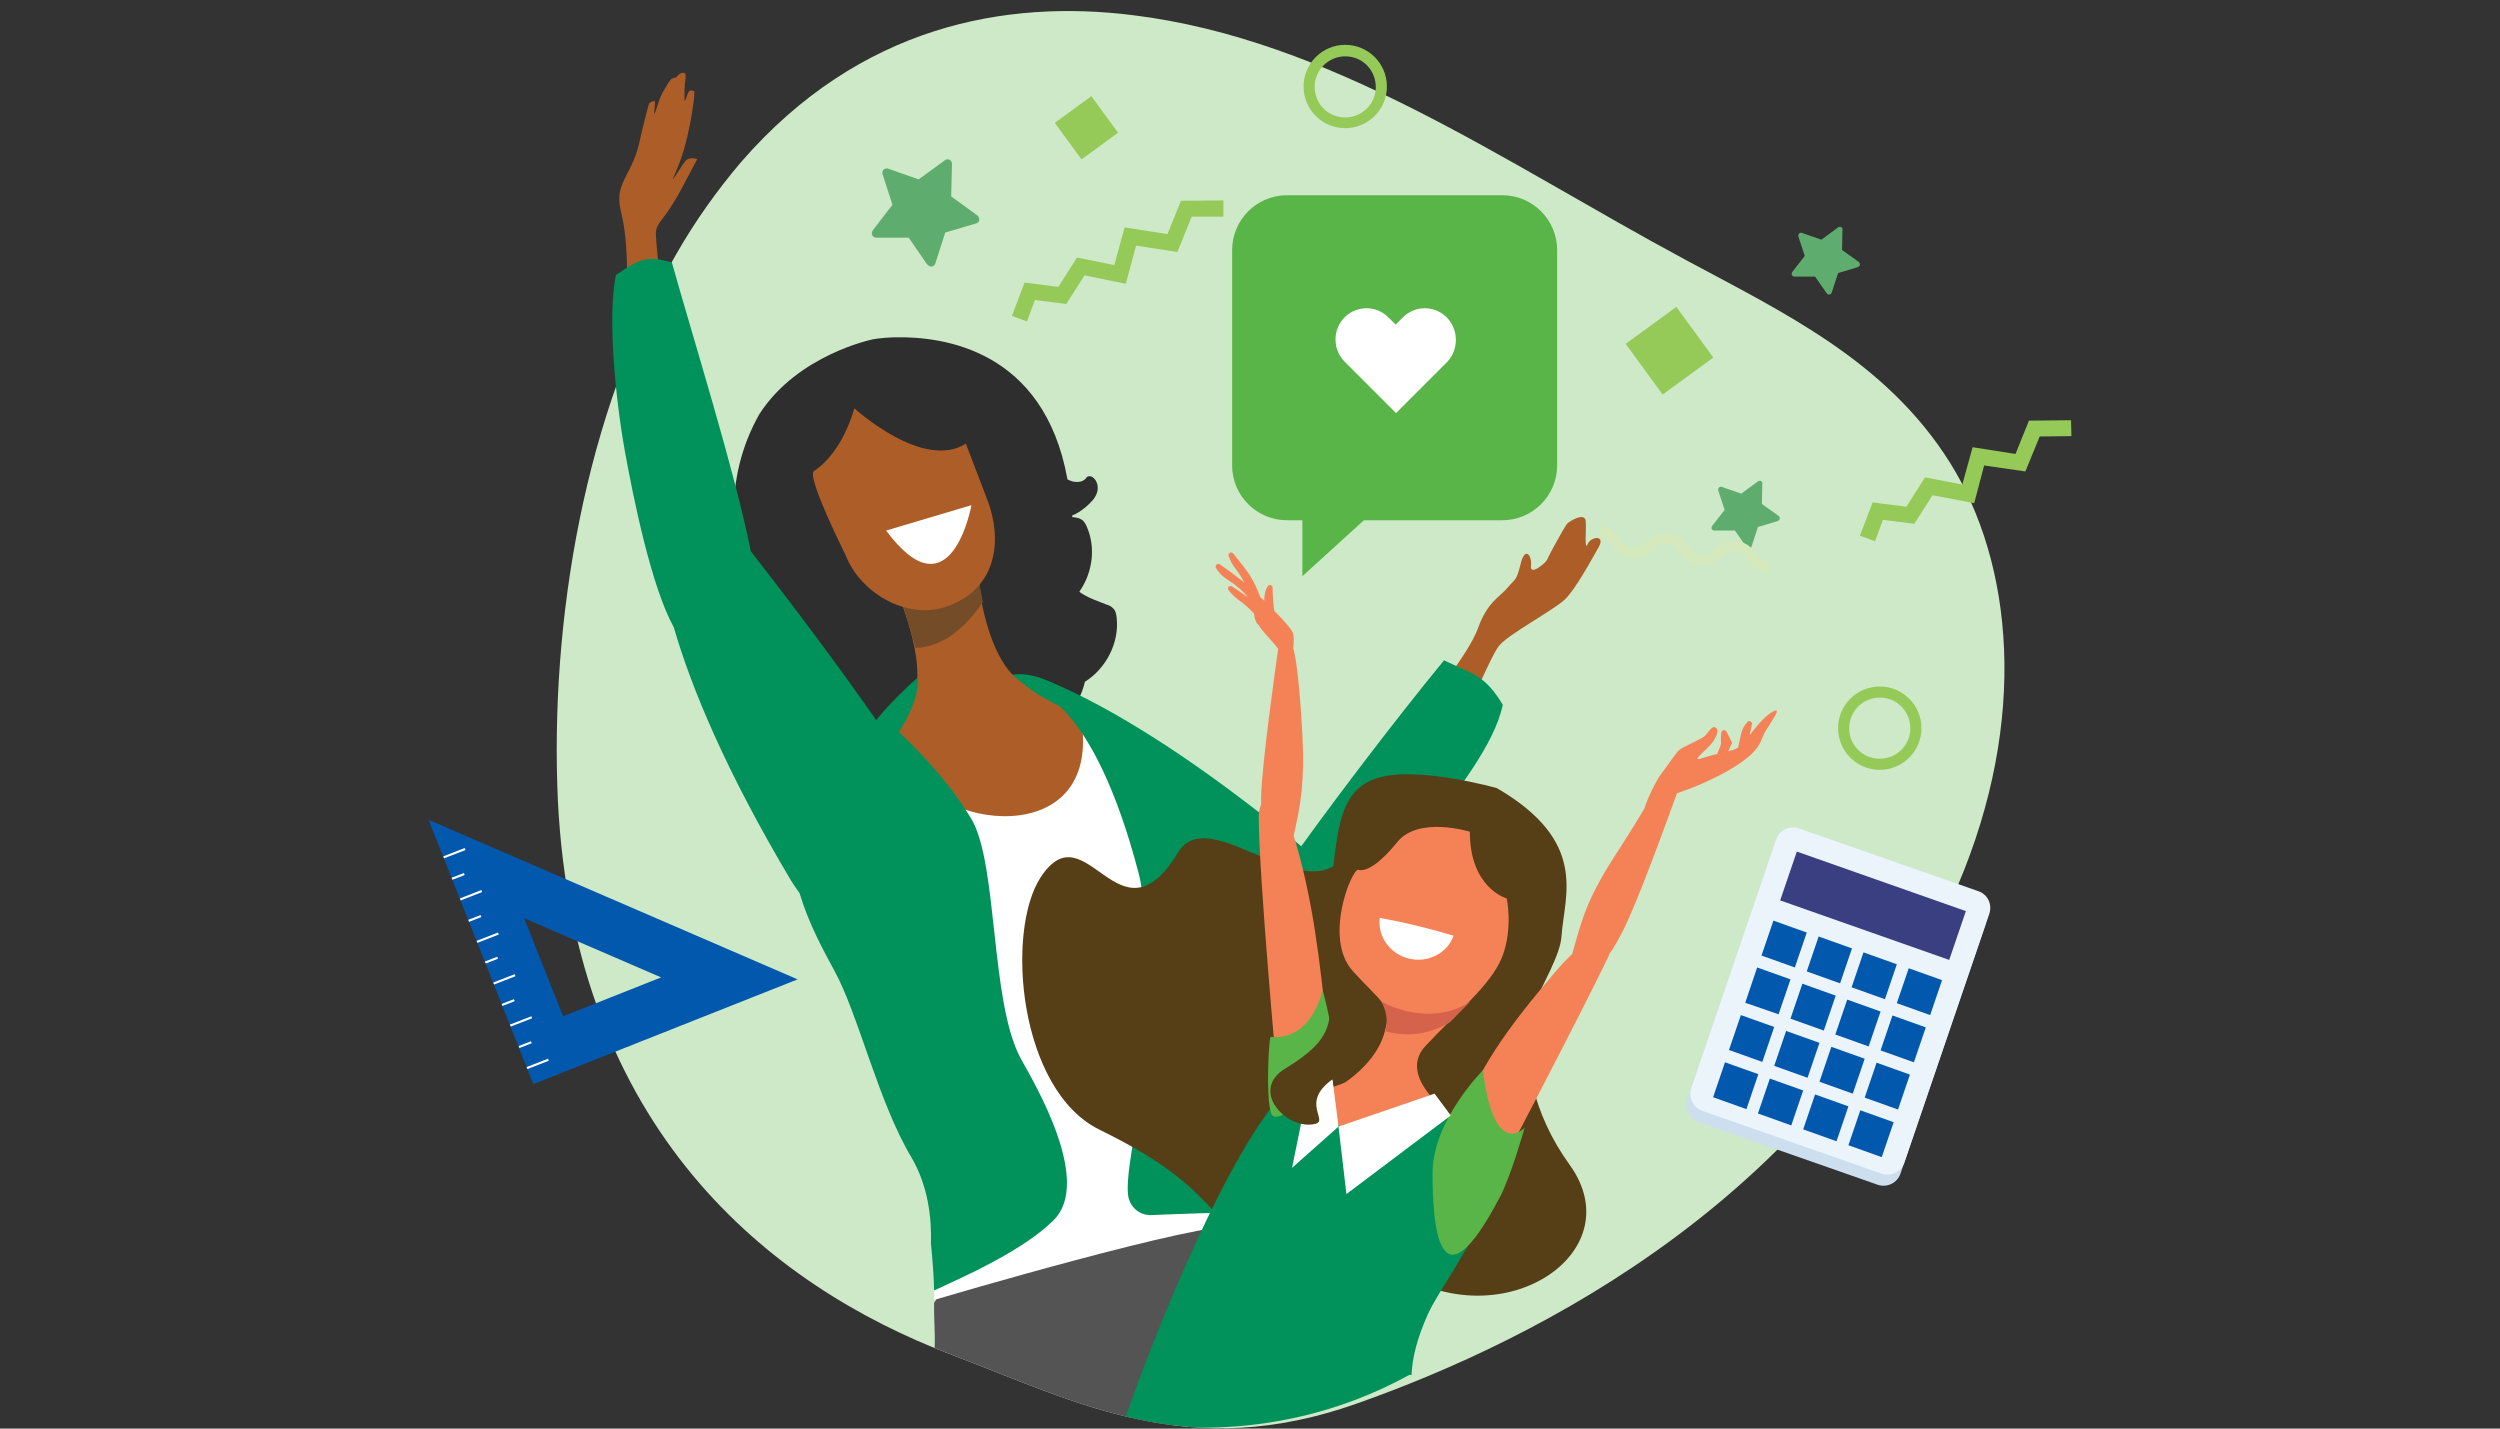 <?xml version="1.0" encoding="UTF-8"?> <!-- Generator: Adobe Illustrator 25.2.3, SVG Export Plug-In . SVG Version: 6.00 Build 0) --> <svg xmlns="http://www.w3.org/2000/svg" xmlns:xlink="http://www.w3.org/1999/xlink" version="1.1" id="Layer_1" x="0px" y="0px" viewBox="0 0 630 360" style="enable-background:new 0 0 630 360;" xml:space="preserve"><rect x="0" y="0" width="630" height="360" fill="#333333" stroke="none"/> <style type="text/css"> .st0{fill:#CDE9C7;} .st1{clip-path:url(#SVGID_2_);} .st2{fill:#2E2E2E;} .st3{fill:#AD5E28;} .st4{fill:#00925A;} .st5{fill:#754C28;} .st6{fill:#FFFFFF;} .st7{fill:#545454;} .st8{fill:#563E17;} .st9{fill:#F58257;} .st10{fill:#59B547;} .st11{fill:#D5634B;} .st12{fill:#5FAD6E;} .st13{fill:#95CA59;} .st14{fill:#D6E9BD;} .st15{fill:#CDDFEE;} .st16{fill:#EBF4FB;} .st17{fill:#3A3F82;} .st18{fill:#0258AD;} </style> <g> <path class="st0" d="M170.5,63.9c4.7-8.2,10.1-15.8,16.2-23c30.1-34.7,67-41,98.6-37.1c50.1,6.1,93.7,37.1,139.5,61.7 c24.5,13.2,50.5,25.4,66.6,51.1c15.8,25.3,19.9,64.5,1.9,106.7c-33.2,78.1-106,114.3-151.1,130.3c-42.4,15.1-70.2,0-102.4-12.2 c-46.1-17.5-95-56.9-99.2-139.4C138.5,156.9,147.2,104.1,170.5,63.9z"></path> <g> <defs> <path id="SVGID_1_" d="M285.3,3.8c50.1,6.1,93.7,37.1,139.5,61.7c24.5,13.2,50.5,25.4,66.6,51.1c15.8,25.3,19.9,64.5,1.9,106.7 c-33.2,78.1-106,114.3-151.1,130.3c-42.4,15.1-70.2,0-102.4-12.2c-46.1-17.5-95-56.9-99.2-139.4C64.7-33.6,253.7-0.1,285.3,3.8z"></path> </defs> <clipPath id="SVGID_2_"> <use xlink:href="#SVGID_1_" style="overflow:visible;"></use> </clipPath> <g class="st1"> <path class="st2" d="M281.4,155.7c-0.1-0.8-0.2-1.6-0.7-2.2c-0.5-0.6-1.2-1-2-1.2c-1.9-0.8-3.9-1.4-5.7-2.5 c-0.3-0.2-0.7-0.4-1-0.7c3.3-4.7,4.2-11,1.9-16.3c-0.3-0.7-0.7-1.5-1.4-1.9c-0.6-0.4-1.5-0.5-2.3-0.6c0-0.1,0-0.2,0-0.4 c1.3-0.5,2.4-1.3,3.5-2.2c1.1-1,2.2-2,2.7-3.4c0.5-1.4,0.2-3.1-1-4c-0.4-0.3-0.9-0.4-1.3-0.2c-0.3,0.1-0.4,0.4-0.6,0.6 c-0.8,0.8-2.1,0.9-3.3,0.6c-0.4-0.1-0.8-0.3-1.2-0.5C263.1,88,237.5,84.8,225.8,85c-0.2,0-0.4,0-0.5,0c-3.3,0.1-5.3,0.5-5.3,0.5 c0,0,0,0,0,0c0,0-18.9,3.8-28.6,18.8c-9.3,16.3-7.6,34.8-1.7,50.6c-0.1,0-0.2,0.1-0.2,0.1c-0.7,0.3-1.5,0.7-1.9,1.3 c-0.5,0.6-0.6,1.5-0.7,2.3c-0.6,7.3,4.4,14.7,11.3,17c0.6,0.2,1.2,0.4,1.9,0.4c-0.6,1.1-1.3,2.2-2,3.3c-0.4,0.7-0.8,1.4-0.8,2.2 c0,0.8,0.3,1.5,0.8,2.2c3.7,6.1,11.6,9.3,18.5,7.5c0.6,0.3,1.2,0.5,1.8,0.6c24,3.8,14.4-11.1,26.8-9c9.9,3.5,25.1,2.6,28.2-11 C278.7,168.5,282.1,162,281.4,155.7z"></path> <path class="st3" d="M366.6,184.5c4.9-8.1,9-19.1,11.2-21.8c2.2-2.8,13.8-9,16.5-11.6c2.7-2.5,6.9-10.3,8.6-13.3 c1.7-3-1.9-2.7-2.8-0.7s-0.3-3.6-0.5-5.8c-0.2-2.3-4.1,0-4.7,0.7c-0.6,0.7-4.6,7.9-5,9c-0.5,1-4.4,4.2-4.1,1.6 c0.3-2.7-1.5-5-2.6-0.5c-1.1,4.5-1.4,3.7-3.3,6s-5.1,3.6-7.4,10.1c-2.3,6.4-11.8,18.4-21.7,29.8 C340.7,199.4,361.6,192.6,366.6,184.5z"></path> <path class="st4" d="M249.1,174.6c2-4.7,7.6-6.1,14.6-3.2c35.5,14.7,76.9,52.8,76.9,52.8s1.6,9.3-5.9,11.5 c-9,2.7-35.6-2.4-80-32.1C241.9,195.1,245.8,182.6,249.1,174.6z"></path> <path class="st3" d="M207.5,203.9c0,0,28.6,25.6,49.5,22.7s28.5-10.6,28.4-19.4c-0.2-8.7-5.3-24.2-11.1-26.3 c-5.9-2.2-11.7-4.4-18.3-10.1c-5.4-4.6-8.5-15.6-9.5-24.8s5.4-12.2-2.7-13.5c-8.1-1.3-6.8-6.2-13-2.6s-11,2.6-8.6,8.9 c4.4,11.6,11.6,27.4,8,37.3C226.4,187.2,220.3,192.4,207.5,203.9z"></path> <path class="st5" d="M230.7,163.3c7.3-0.4,12.6-5.2,17-11.6l-1.1-5.7l-19.1,6.3l1.7,5.7L230.7,163.3z"></path> <path class="st6" d="M297.5,232.2c-6.9-14.7-13.7-29.5-20.5-44.4c-1.4-3-3-5.9-4.9-8.6c7.6,37.1-39.6,29-41.6,13.2 c-5,9.6-22.4,22-22.1,23.6c3.9,16.9,9.3,33.4,13.4,50.3c1.7,7.2,6.9,12.9,12.3,16.5c0,1.4,0.2,2.9,0.5,4.3l1.4,8.3 c0.8,3.2-0.1,10.9-0.9,17.9c0.3,4.7,0.4,9.4,0.3,14.1c0.2,0.1,0.4,0.1,0.5,0.1l77.3-17.7C312.6,304.2,301,239.6,297.5,232.2z"></path> <path class="st4" d="M378.7,177.6c-4.6-7.6-7.4-7.6-14.8-11.2c-12.4,15.1-29.8,37.9-41.5,54.6c-4.3,6.2,2.8,12.5,7.4,14.5 c7.9,3.5,20.3-11.8,29-24.6C366.9,199.4,376.5,188,378.7,177.6z"></path> <path class="st3" d="M215.3,102.9c-2.9,9.9-7.8,14.3-10.3,15.9c-1.4,2.2,8.1,21.1,8.1,21.1c3.6,9.4,15.3,16.4,25.3,13 c13.2-4.5,14.1-17.2,10.5-26.7l-5.5-14.4C232.6,118.7,215.3,102.9,215.3,102.9z"></path> <path class="st4" d="M289.4,193.2c-2.4-4.4-6.8-8.5-12.7-13.3c-4.8-3.9-18.7-5.9-16.6-6.1c0.3,0,15.3,1.9,26.9,46.5 c2,7.6,2,27,2.7,39.5c0.5,8.8-6.5,34.1-5.4,41.5c0.4,2.9,2.9,5,5.8,4.9c3.9-0.1,21.8-1.1,22.4-0.1c1.1,1.7-11.8-25.4-12.3-43.3 C298.8,220.2,299.9,212.5,289.4,193.2z"></path> <path class="st4" d="M231.3,170.7c0,0-12.8,11.2-13.5,16.2l5.7,3.5l3-6C226.5,184.5,231.8,176.8,231.3,170.7z"></path> <path class="st3" d="M167.7,81.7c0,0-2.7-21.4-2.4-23.4c0.3-2.1,1.7-2.8,4.1-6.7s2.7-4.8,4.4-7.9c1.7-3.2,1.9-3.6,1.9-3.6 s-1.9-0.7-2.9,0.4c-0.9,1-2.4,3.7-3.1,4.5c-0.7,0.8,1.2-2.3,2.7-7.5c1.2-4.2,2-8.5,2.5-12.8c0.1-1.5,0.1-1.7,0.1-1.7 c-0.6-0.2-1.2-0.4-1.5,0.2c-0.3,0.5-0.9,2.5-0.9,2.3c-0.2-0.6-0.1-3.9,0-4.5c0.1-0.6,0.2-1.4,0.2-1.9c0-1.1-1.3-1.1-2.4,0.4 c0,0-0.9,0.1-1.3,0.5c-0.2,0.2-0.3,0.4-0.5,0.6c-0.2,0.2-0.3,0.6-0.5,0.8c-0.6,1-1.2,2-1.7,3.1c-0.2,0.4-1.3,4.3-1.6,4.2 c0,0,0.4-3.2,0.2-3.2c-0.5-0.1-1.4,0.3-1.5,0.8c-0.3,1-0.7,2.5-1.7,6.6c-1.1,4.6-1,5.6-3.8,11c-2.5,4.6-2.2,6.5-1.3,10.4 c3.1,13.3-0.3,36.6,0.6,40.5C158,98.4,167.7,81.7,167.7,81.7z"></path> <path class="st4" d="M257.2,266.7c-7.7-14.3-5.7-49-12.4-60.3c-7.1-12-18.8-22.4-18.8-22.4s-1.1,0.3-2.8,0.9 c-11.5-16.7-24.6-33.9-34-46c-4-20.1-14.7-54.2-19.9-72.8c-5.5-1.3-6.9-1.8-14.1,3.2c-2.1,10.4-0.2,30.7,2.3,44.6 c2.1,11.5,6.6,33.9,12.3,44.2c4.4,15.2,13.1,36.2,29.6,63.9c0.7,1.1,1.4,2.1,2.1,3.1c2.3,7.7,5.9,14.2,8.7,19.4 c6.1,11,11.1,33.2,19.5,47.2c4.2,7.2,5.1,15.2,4.9,21.8c0.4,3.9,0.7,7.8,0.8,11.7c6.2-2.9,22.2-9.8,30.1-17.7 C275.4,297.7,260.7,273,257.2,266.7z"></path> <path class="st7" d="M311.8,309.1c-8.5-1.6-75.8,18.3-75.8,18.3c-0.2,0.3-0.4,0.6-0.6,0.9c-0.1,5.3,0.5,9-0.1,14.4 c3.7,1.7,48.1,18.6,57.9,19C297,361.9,312.9,317.6,311.8,309.1z"></path> <path class="st6" d="M223.3,133.7l21.5-6.4C244.8,127.3,239.7,155.8,223.3,133.7z"></path> </g> <g class="st1"> <path class="st8" d="M395.6,293.6c-9.7-13.4-11.5-26.7-10.6-37.3c4.2-9.2,8.2-15.7,8.5-20.4c0.7-10.3,6.9-23.8-16.3-37.3 c0,0-20.2-5.7-30.2-2.5c-8.8,2.8-9.7,11.5-11,22.2c-11.4,6.6-32-15.3-39.1-3.5c-14.9,24.6-23.1-11.2-34.6,6.2 c-9,13.6-5.6,53.7,14.8,63.7c30.1,14.7,26.6,22.8,44.5,35c5.4,3.7,9.4-1,14.8-3.1c3.6,0.7,7.2,0.9,10.7,0.7c1,0.5,2,1.1,3,1.8 C377.1,338.5,411.8,316.2,395.6,293.6z"></path> <path class="st9" d="M446.3,179.6c-1.9,1.2-3.9,3.7-5.4,5.7l0.6-2.8c0.1-0.6-0.7-1.1-1.1-0.6c-0.7,0.7-1.3,1.7-1.6,2.8 c-0.3,1.3-0.6,2.8-0.8,3.7c-0.7,0.4-1.5,0.7-2.5,0.9l1-2.1l-1.4-2.8c-0.3-0.6-1.2-0.5-1.3,0.1c-0.1,0.6-0.2,1.5-0.1,2.8 c0,0.4-0.5,1.6-1,2.7c-0.5,0.1-1.1,0.3-1.6,0.4c-2.7,0.8-4.5,1.7-2.4-0.4c2.1-2,2.8-2.7,3.3-3.6c0.5-0.9,1.3-2.3,0.4-3 c-0.9-0.8-2,1.3-2.7,2c-0.7,0.7-5.4,2.8-6.3,3.4c-1,0.7-3.1,4.1-4.7,6.1c-1,1.3-3.3,5.6-4.3,8.8c-1.7,2.9-4.1,6.8-7.6,12.2 c-7.1,11.1-8.2,16-10.6,24.5c-1.4,1.3-2.9,2.9-4.6,4.9c-11.7,13.8-19.3,24-25.1,40.2s3.3,19,10.7,10.4c0,0,21.2-40.4,27.9-54.4 c0.2-0.4,0.4-0.8,0.5-1.2c1-1.3,1.9-2.9,3.2-5.4c3.7-7,11.6-29,13.8-35c4.5-1.5,8.8-3.4,12.9-5.7c8.9-5.2,7.8-7.4,9.5-10.1 C446.7,181.3,449.5,177.6,446.3,179.6z"></path> <path class="st9" d="M370.4,209.6c0,0-12.8-4-18.2,2.5c-5.3,6.5-8.3,7.5-9.9,7.1c-1.6-0.4-8.9,17.2-1.4,25.5 c7.5,8.3,9.7,8.2,8.1,15c-1.5,6.8-8.2,11.9-10.1,13.1c-1.9,1.2-32.6,7.9-3.2,28.5c8.7,6.1,23.4,28.6,25.7,25 c23.4-39,7-43.3,7-43.3s-17.2-10.8-9.2-19.4c8-8.6,16.7-15.5,19.4-22.6c2.7-7.1,1.1-14.6,1.1-14.6S370.4,223.9,370.4,209.6z"></path> <path class="st4" d="M355.1,346.5c0.2-0.1,0.4,0,0.6,0c0.2-4.3,1.3-9,4.2-15.5c2.7-5.9,11.2-16.9,15.6-29.1c0,0-9.7,4.9-11.4-6.1 c-1.9-11.8,3.9-14.1,3.9-14.1s-17-6.9-27.7,6c-0.3,0.4-0.5-2.5-6.2-7.3c-9.1-7.7,6.8-16.8,6.8-16.8s-5,0.9-14.5,8.9 c-15.6,13.1-36.4,65.9-43,85.4C284.6,358,318.7,366.5,355.1,346.5z"></path> <path class="st9" d="M334.7,260.9c-1.5-10.8-2.6-28-7.3-45.5c-0.5-1.8-0.9-3.3-1.4-4.7c1.8-8.3,2.8-13.2,2.2-25.6 c-0.8-14.8-1.8-20-2.3-21.8c0.2-1.7,0.2-3-0.1-3.8c-0.3-0.9-2.2-3.1-4.7-5.6c-0.3-2.3-0.4-4.4-0.4-5.8c0-0.7-0.9-0.9-1.2-0.4 c-0.7,1-0.9,2.3-0.9,3.7c-0.3-0.3-0.7-0.6-1-0.9c-0.7-2-1.8-4.2-2.4-5.1c-0.5-1-2.8-3.9-4.4-5.9c-0.5-0.6-1.4-0.1-1.2,0.6 c0.4,1.1,0.9,2.1,1.6,3c0.9,1.1,1.7,2.4,2.4,3.8c-0.1-0.1-0.3-0.3-0.4-0.4c-2.7-2.1-4.6-3.5-5.8-4.3c-0.6-0.4-1.3,0.3-1,0.9 c0.5,0.9,1.4,2,3,3c2.1,1.4,3.9,2.8,5,4.4c-1.2-0.9-2.7-1.9-3.9-2.7c-0.6-0.4-1.4,0.3-0.9,0.9c0.7,0.9,1.5,1.7,2.4,2.4 c1.5,1,2.8,2.2,4,3.5c0.2,1.6,0.6,2.5,1.1,2.8c1.2,2,3.1,3.6,5,6.1c-0.6,4.3-4.1,28.9-4.3,37.3c0,0.7,0,1.4,0,2 c-0.4,0.8-0.6,1.9-0.6,3.2c0.1,15.6,4.6,64.5,4.6,64.5C324.3,281.5,337.1,277.9,334.7,260.9z"></path> <path class="st6" d="M355,232.8c-2.5-0.6-4.9-1-7.3-1.5c-0.6,4.7,2.6,9.2,7.5,10.3c4.8,1.1,9.6-1.5,11.1-5.8 C362.6,234.7,358.9,233.7,355,232.8z"></path> <path class="st10" d="M373.7,269.7c0,0-12.7,12.7-12.7,25.9c0,13.1,1.5,35.6,17,6c2.8-5.3,6.2-17.4,6.2-17.4 S376.5,292.5,373.7,269.7z"></path> <path class="st10" d="M333.3,249.5c0,0-2.6,12.8-13.1,11.8c-0.4,0-1.3,14.6,0.1,19.2s15.1-9.1,15.6-14.6 C336.4,260.4,333.3,249.5,333.3,249.5z"></path> <polygon class="st6" points="337.3,283.9 325.6,294.3 329.7,274.1 335.8,272 "></polygon> <path class="st8" d="M349.7,255.5c0,0-0.1,9.7-8.7,13.6c-16,7.2-5.6,13.1-9.5,14.1c-7.1,1.8-16.9-8.4-7.5-14 c12.9-7.8,10-11.7,12.2-17.5S345.8,247,349.7,255.5z"></path> <polygon class="st6" points="361.5,275.6 337.3,283.9 339.3,300.9 365.6,281.1 "></polygon> <path class="st11" d="M348.1,252.4c0,0,11.8,6.9,22.4,0l-5.1,5.2c-5.3,3.1-10.7,3.8-16.2,2.3 C349.8,257.1,349.3,254.6,348.1,252.4z"></path> </g> </g> <path class="st12" d="M233.6,66.6l-4.6-6.7h-8.2c-0.6,0-1.1-0.5-1.1-1.1c0-0.2,0.1-0.5,0.2-0.7l5-6.5l-2.5-7.7 c-0.2-0.6,0.1-1.2,0.7-1.4c0.2-0.1,0.5-0.1,0.7,0l7.7,2.7l6.6-4.8c0.5-0.4,1.2-0.3,1.6,0.2c0.1,0.2,0.2,0.4,0.2,0.7l-0.2,8.2 l6.6,4.8c0.5,0.4,0.6,1.1,0.3,1.6c-0.1,0.2-0.4,0.3-0.6,0.4l-7.8,2.3l-2.5,7.8c-0.2,0.6-0.8,0.9-1.4,0.7 C234,66.9,233.8,66.8,233.6,66.6z"></path> <path class="st12" d="M460.4,74l-3-4.3h-5.2c-0.4,0-0.7-0.3-0.7-0.7c0-0.2,0.1-0.3,0.1-0.4l3.2-4.1l-1.6-4.9 c-0.1-0.4,0.1-0.8,0.4-0.9c0.2-0.1,0.3-0.1,0.5,0l4.9,1.7l4.2-3.1c0.3-0.2,0.8-0.2,1,0.1c0.1,0.1,0.1,0.3,0.1,0.4l-0.1,5.2l4.2,3 c0.3,0.2,0.4,0.7,0.2,1c-0.1,0.1-0.2,0.2-0.4,0.3l-5,1.5l-1.6,4.9c-0.1,0.4-0.5,0.6-0.9,0.5C460.6,74.2,460.5,74.1,460.4,74z"></path> <polygon class="st13" points="258.2,71.2 266.7,72.3 271.4,64.9 280.8,66.8 283.4,57.3 294.2,59 297.6,50.6 308.3,50.5 308.3,54.6 300.3,54.6 296.7,63.5 286.3,61.9 283.7,71.5 273.3,69.4 268.7,76.6 260.8,75.6 258.8,81 255,79.6 "></polygon> <path class="st14" d="M411.1,140.5c-2.7-0.3-3.9-1.9-4.9-3.2c-0.9-1.2-1.6-2-3.2-2.2l0.3-2.5c2.7,0.3,3.9,1.9,4.9,3.2 c0.9,1.2,1.6,2,3.2,2.2s2.4-0.5,3.6-1.5c1.2-1,2.8-2.3,5.5-2c2.7,0.3,3.9,1.9,4.9,3.2c0.9,1.2,1.6,2,3.2,2.2s2.4-0.5,3.6-1.5 c1.2-1,2.8-2.3,5.5-2c2.7,0.3,3.9,1.9,4.9,3.2c0.9,1.2,1.6,2,3.2,2.2l-0.3,2.5c-2.7-0.3-3.9-1.9-4.9-3.2c-0.9-1.2-1.6-2-3.2-2.2 c-1.6-0.2-2.4,0.5-3.6,1.5c-1.2,1-2.8,2.3-5.5,2c-2.7-0.3-3.9-1.9-4.9-3.2c-0.9-1.2-1.6-2-3.2-2.2c-1.6-0.2-2.4,0.5-3.6,1.5 C415.3,139.5,413.8,140.8,411.1,140.5z"></path> <path class="st12" d="M440.2,138l-3-4.3H432c-0.4,0-0.7-0.3-0.7-0.7c0-0.2,0.1-0.3,0.1-0.4l3.2-4.1l-1.6-4.9 c-0.1-0.4,0.1-0.8,0.4-0.9c0.2-0.1,0.3-0.1,0.5,0l4.9,1.7l4.2-3.1c0.3-0.2,0.8-0.2,1,0.1c0.1,0.1,0.1,0.3,0.1,0.4l-0.1,5.2l4.2,3 c0.3,0.2,0.4,0.7,0.2,1c-0.1,0.1-0.2,0.2-0.4,0.3l-5,1.5l-1.6,4.9c-0.1,0.4-0.5,0.6-0.9,0.5C440.4,138.2,440.2,138.1,440.2,138z"></path> <polygon class="st13" points="471.9,126.6 480.4,127.7 485.1,120.3 494.5,122.1 497.1,112.7 507.9,114.4 511.3,106 521.9,105.9 522,109.9 514,110 510.4,118.8 500,117.3 497.5,126.8 487,124.8 482.4,132 474.5,131 472.5,136.4 468.7,135 "></polygon> <path class="st14" d="M411.1,140.5c-2.7-0.3-3.9-1.9-4.9-3.2c-0.9-1.2-1.6-2-3.2-2.2l0.3-2.5c2.7,0.3,3.9,1.9,4.9,3.2 c0.9,1.2,1.6,2,3.2,2.2s2.4-0.5,3.6-1.5c1.2-1,2.8-2.3,5.5-2c2.7,0.3,3.9,1.9,4.9,3.2c0.9,1.2,1.6,2,3.2,2.2s2.4-0.5,3.6-1.5 c1.2-1,2.8-2.3,5.5-2c2.7,0.3,3.9,1.9,4.9,3.2c0.9,1.2,1.6,2,3.2,2.2l-0.3,2.5c-2.7-0.3-3.9-1.9-4.9-3.2c-0.9-1.2-1.6-2-3.2-2.2 c-1.6-0.2-2.4,0.5-3.6,1.5c-1.2,1-2.8,2.3-5.5,2c-2.7-0.3-3.9-1.9-4.9-3.2c-0.9-1.2-1.6-2-3.2-2.2c-1.6-0.2-2.4,0.5-3.6,1.5 C415.3,139.5,413.8,140.8,411.1,140.5z"></path> <rect x="412.6" y="80.6" transform="matrix(0.808 -0.59 0.59 0.808 28.734 264.967)" class="st13" width="15.8" height="15.8"></rect> <rect x="268" y="26.6" transform="matrix(0.808 -0.59 0.59 0.808 33.576 167.588)" class="st13" width="11.4" height="11.4"></rect> <path class="st13" d="M339,32.3c-5.8,0-10.5-4.7-10.5-10.5s4.7-10.5,10.5-10.5c5.8,0,10.5,4.7,10.5,10.5c0,0,0,0,0,0 C349.5,27.6,344.8,32.3,339,32.3z M339,14.2c-4.2,0-7.7,3.4-7.7,7.7s3.4,7.7,7.7,7.7c4.2,0,7.7-3.4,7.7-7.6 C346.7,17.6,343.3,14.2,339,14.2z"></path> <path class="st13" d="M473.7,194c-5.8,0-10.5-4.7-10.5-10.5c0-5.8,4.7-10.5,10.5-10.5c5.8,0,10.5,4.7,10.5,10.5c0,0,0,0,0,0 C484.2,189.3,479.5,194,473.7,194z M473.7,175.8c-4.2,0-7.7,3.4-7.7,7.7s3.4,7.7,7.7,7.7c4.2,0,7.7-3.4,7.7-7.6 C481.4,179.2,478,175.8,473.7,175.8z"></path> <path class="st10" d="M392.4,117.3c0,7.6-6.2,13.8-13.8,13.8l-54.3,0c-7.6,0-13.8-6.2-13.8-13.8l0-54.3c0-7.6,6.2-13.8,13.8-13.8 l54.3,0c7.6,0,13.8,6.2,13.8,13.8L392.4,117.3z"></path> <polygon class="st10" points="328.2,145.2 328.2,124.2 351.3,124.2 "></polygon> <path class="st6" d="M364.6,80c-3.1-3.1-8-3.1-11.1,0l-1.8,1.8l-1.8-1.8c-3.1-3.1-8-3.1-11.1,0c-3,3.1-3,8,0,11.1l1.9,1.9l0,0 l11.1,11.1l11.1-11.1l0,0l1.9-1.9C367.6,88,367.6,83.1,364.6,80z"></path> <g> <path class="st15" d="M425.2,277l21.4-62.7c0.8-2.3,3.3-3.5,5.6-2.8l45.4,15.9c2.3,0.8,3.5,3.3,2.7,5.7l-21.4,62.7 c-0.8,2.3-3.3,3.5-5.6,2.8l-45.4-15.9C425.7,281.9,424.5,279.3,425.2,277z"></path> <path class="st16" d="M426.2,274.2l21.4-62.7c0.8-2.3,3.3-3.5,5.6-2.8l45.4,15.9c2.3,0.8,3.5,3.3,2.7,5.7l-21.4,62.7 c-0.8,2.3-3.3,3.5-5.6,2.8l-45.4-15.9C426.7,279.1,425.4,276.5,426.2,274.2z"></path> <path class="st17" d="M448.6,226.9l4.2-12.3l42.6,15l-4.2,12.3L448.6,226.9z"></path> <path class="st18" d="M443.9,240.8l8.4,3l3-8.8l-8.4-3L443.9,240.8z M455.3,244.8l8.4,3l3-8.8l-8.4-3L455.3,244.8z M466.6,248.8 l8.4,3l3-8.8l-8.4-3L466.6,248.8z M481,244l-3,8.8l8.4,3l3-8.8L481,244z M451.2,256.7l8.4,3l3-8.8l-8.4-3L451.2,256.7z M462.5,260.7l8.4,3l3-8.8l-8.4-3L462.5,260.7z M473.9,264.7l8.4,3l3-8.8l-8.4-3L473.9,264.7z M435.7,264.6l8.4,3l3-8.8l-8.4-3 L435.7,264.6z M447.1,268.6l8.4,3l3-8.8l-8.4-3L447.1,268.6z M458.5,272.6l8.4,3l3-8.8l-8.4-3L458.5,272.6z M469.9,276.6l8.4,3 l3-8.8l-8.4-3L469.9,276.6z M439.8,252.7l8.4,2.9l3-8.8l-8.4-3L439.8,252.7z M431.7,276.5l8.4,3l3-8.8l-8.4-3L431.7,276.5z M443,280.6l8.4,3l3-8.8l-8.4-3L443,280.6z M454.4,284.6l8.4,3l3-8.8l-8.4-3L454.4,284.6z M465.8,288.6l8.4,3l3-8.8l-8.4-3 L465.8,288.6z"></path> </g> <g> <path class="st18" d="M134.4,273.2l66.6-26.4l-93-40.2L134.4,273.2z M141.9,256.1l-9.8-24.7l34.5,14.9L141.9,256.1z"></path> <path class="st6" d="M132.7,268.9l5.4-2.1l0.2,0.5l-5.4,2.1L132.7,268.9z"></path> <path class="st6" d="M130.7,263.6l3.1-1.2l0.2,0.5l-3.1,1.2L130.7,263.6z"></path> <path class="st6" d="M128.5,258.2l5.4-2.1l0.2,0.5l-5.4,2.1L128.5,258.2z"></path> <path class="st6" d="M126.4,253l3.1-1.2l0.2,0.5l-3.1,1.2L126.4,253z"></path> <path class="st6" d="M124.3,247.6l5.4-2.1l0.2,0.5l-5.4,2.1L124.3,247.6z"></path> <path class="st6" d="M122.2,242.3l3.1-1.2l0.2,0.5l-3.1,1.2L122.2,242.3z"></path> <path class="st6" d="M120.1,237.1l5.4-2.1l0.2,0.5l-5.4,2.1L120.1,237.1z"></path> <path class="st6" d="M118,231.8l3.1-1.2l0.2,0.5l-3.1,1.2L118,231.8z"></path> <path class="st6" d="M115.9,226.4l5.4-2.1l0.2,0.5l-5.4,2.1L115.9,226.4z"></path> <path class="st6" d="M113.8,221.2l3.1-1.2l0.2,0.5l-3.1,1.2L113.8,221.2z"></path> <path class="st6" d="M111.7,215.8l5.4-2.1l0.2,0.5l-5.4,2.1L111.7,215.8z"></path> </g> </g> </svg> 